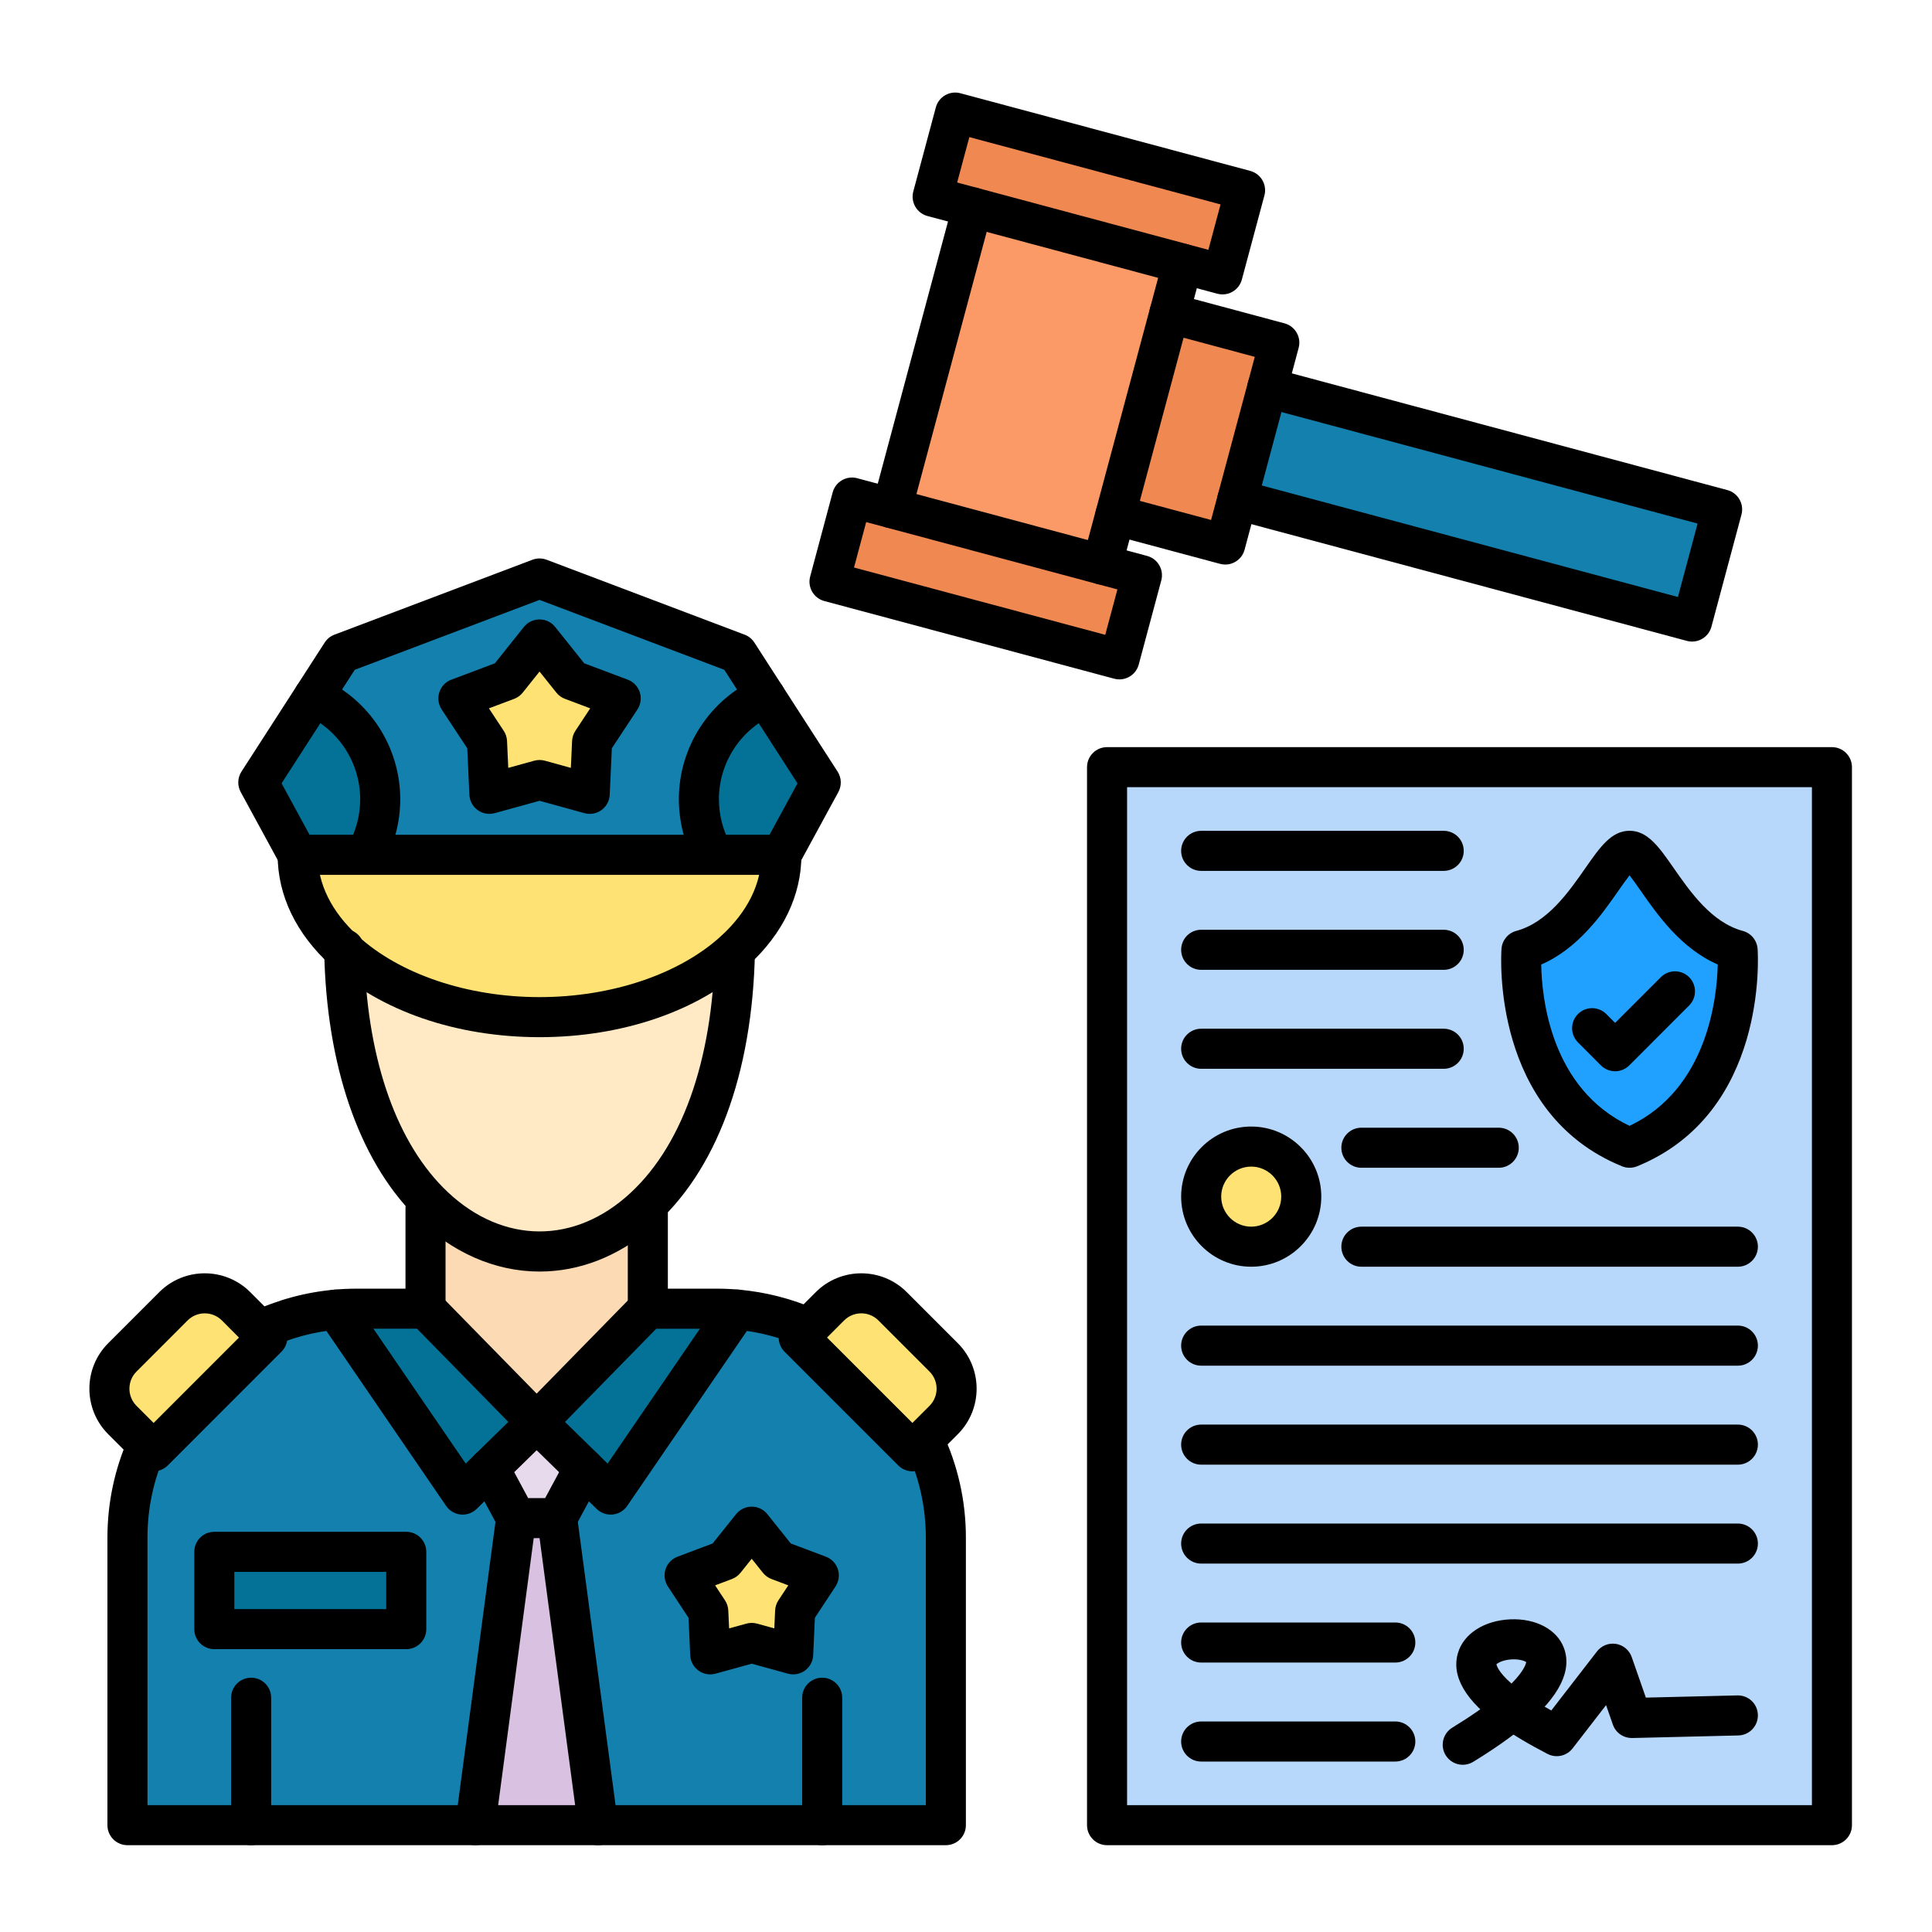<?xml version="1.0" encoding="utf-8"?>
<svg xmlns="http://www.w3.org/2000/svg" xmlns:xlink="http://www.w3.org/1999/xlink" width="512" zoomAndPan="magnify" viewBox="0 0 384 384" height="512" preserveAspectRatio="xMidYMid meet" version="1.0">
  <defs>
    <clipPath id="99a6d77a9b">
      <path clip-rule="nonzero" d="M 90 297 L 107 297 L 107 366.707 L 90 366.707 Z M 90 297"/>
    </clipPath>
    <clipPath id="7df82d4a87">
      <path clip-rule="nonzero" d="M 106 297 L 123 297 L 123 366.707 L 106 366.707 Z M 106 297"/>
    </clipPath>
    <clipPath id="15e73abddf">
      <path clip-rule="nonzero" d="M 21 282 L 192 282 L 192 366.707 L 21 366.707 Z M 21 282"/>
    </clipPath>
    <clipPath id="f15e3b59da">
      <path clip-rule="nonzero" d="M 159 333 L 168 333 L 168 366.707 L 159 366.707 Z M 159 333"/>
    </clipPath>
    <clipPath id="78d3af9af5">
      <path clip-rule="nonzero" d="M 45 333 L 54 333 L 54 366.707 L 45 366.707 Z M 45 333"/>
    </clipPath>
    <clipPath id="eaed54dbd3">
      <path clip-rule="nonzero" d="M 216 148 L 368.168 148 L 368.168 366.707 L 216 366.707 Z M 216 148"/>
    </clipPath>
  </defs>
  <rect x="-38.4" width="460.8" fill="#ffffff" y="-38.4" height="460.8" fill-opacity="1"/>
  <rect x="-38.4" width="460.8" fill="#ffffff" y="-38.4" height="460.8" fill-opacity="1"/>
  <path fill="#d9c1e1" fill-opacity="1" fill-rule="nonzero" d="M 110.73 301.734 L 118.859 362.766 L 94.469 362.766 L 102.598 301.734 Z M 110.73 301.734"/>
  <path fill="#e7daec" fill-opacity="1" fill-rule="nonzero" d="M 116.051 291.852 L 110.73 301.734 L 102.598 301.734 L 97.277 291.852 L 106.664 282.68 Z M 116.051 291.852"/>
  <path fill="#fee274" fill-opacity="1" fill-rule="nonzero" d="M 183.602 286.199 L 181.348 288.453 L 158.75 265.848 L 160.668 263.93 L 164.965 259.629 C 168.391 256.211 173.984 256.211 177.398 259.629 L 187.566 269.797 C 190.98 273.211 190.98 278.809 187.566 282.234 Z M 183.602 286.199"/>
  <path fill="#fee274" fill-opacity="1" fill-rule="nonzero" d="M 53.129 265.848 L 30.531 288.453 L 24.312 282.234 C 20.898 278.809 20.898 273.211 24.312 269.797 L 34.48 259.629 C 37.895 256.211 43.488 256.211 46.914 259.629 L 51.656 264.383 L 51.664 264.383 Z M 53.129 265.848"/>
  <path fill="#047297" fill-opacity="1" fill-rule="nonzero" d="M 146.531 260.297 L 121.375 297.059 L 116.051 291.852 L 106.664 282.68 L 128.762 260.113 L 142.484 260.113 C 143.848 260.113 145.191 260.18 146.531 260.297 Z M 146.531 260.297"/>
  <path fill="#047297" fill-opacity="1" fill-rule="nonzero" d="M 84.566 260.113 L 106.664 282.68 L 97.277 291.852 L 91.953 297.059 L 66.797 260.297 C 68.129 260.18 69.48 260.113 70.844 260.113 Z M 84.566 260.113"/>
  <path fill="#fee274" fill-opacity="1" fill-rule="nonzero" d="M 162.746 313.129 L 158.039 320.27 L 157.648 328.812 L 149.41 326.543 L 141.164 328.812 L 140.773 320.27 L 136.07 313.129 L 144.07 310.117 L 149.41 303.438 L 154.746 310.117 Z M 162.746 313.129"/>
  <path fill="#1480ae" fill-opacity="1" fill-rule="nonzero" d="M 163.414 362.766 L 118.859 362.766 L 110.73 301.734 L 116.051 291.852 L 121.375 297.059 L 146.531 260.297 C 151.512 260.734 156.273 261.992 160.668 263.93 L 158.75 265.848 L 181.348 288.453 L 183.602 286.199 C 186.41 292.105 187.996 298.684 187.996 305.629 L 187.996 362.766 Z M 158.039 320.27 L 162.746 313.129 L 154.746 310.117 L 149.41 303.438 L 144.07 310.117 L 136.07 313.129 L 140.773 320.27 L 141.164 328.812 L 149.41 326.543 L 157.648 328.812 Z M 158.039 320.27"/>
  <path fill="#1480ae" fill-opacity="1" fill-rule="nonzero" d="M 49.914 362.766 L 25.332 362.766 L 25.332 305.629 C 25.332 299.074 26.742 292.832 29.266 287.188 L 30.531 288.453 L 53.129 265.848 L 51.664 264.383 C 56.348 262.191 61.441 260.773 66.797 260.297 L 91.953 297.059 L 97.277 291.852 L 102.598 301.734 L 94.469 362.766 Z M 80.746 323.805 L 80.746 308.438 L 42.598 308.438 L 42.598 323.805 Z M 80.746 323.805"/>
  <path fill="#047297" fill-opacity="1" fill-rule="nonzero" d="M 42.598 308.438 L 80.746 308.438 L 80.746 323.805 L 42.598 323.805 Z M 42.598 308.438"/>
  <path fill="#fcdab4" fill-opacity="1" fill-rule="nonzero" d="M 128.762 241.156 L 128.762 260.113 L 106.664 282.68 L 84.566 260.113 L 84.574 260.113 L 84.574 240.191 L 85.219 238.809 C 97.492 251.254 114.137 251.984 126.922 241.004 Z M 128.762 241.156"/>
  <path fill="#ffeac5" fill-opacity="1" fill-rule="nonzero" d="M 107.238 202.164 C 123.18 202.164 137.32 196.957 146.059 188.93 L 146.074 188.945 C 145.59 214.473 137.605 231.832 126.922 241.004 C 114.137 251.984 97.492 251.254 85.219 238.809 C 75.73 229.188 68.859 212.555 68.414 188.922 C 77.156 196.957 91.293 202.164 107.238 202.164 Z M 107.238 202.164"/>
  <path fill="#fee274" fill-opacity="1" fill-rule="nonzero" d="M 123.371 138.816 L 117.68 147.457 L 117.211 157.781 L 107.238 155.035 L 97.27 157.781 L 96.801 147.457 L 91.109 138.816 L 100.789 135.176 L 107.238 127.094 L 113.691 135.176 Z M 123.371 138.816"/>
  <path fill="#fee274" fill-opacity="1" fill-rule="nonzero" d="M 68.414 188.922 C 62.594 183.598 59.164 177.02 59.164 169.902 L 155.309 169.902 C 155.309 177.02 151.879 183.598 146.059 188.93 C 137.32 196.957 123.18 202.164 107.238 202.164 C 91.293 202.164 77.156 196.957 68.414 188.922 Z M 68.414 188.922"/>
  <path fill="#047297" fill-opacity="1" fill-rule="nonzero" d="M 152.125 138.449 L 163.137 155.52 L 155.309 169.902 L 141.824 169.902 C 139.969 166.645 138.91 162.871 138.91 158.855 C 138.91 149.766 144.34 141.938 152.125 138.449 Z M 152.125 138.449"/>
  <path fill="#047297" fill-opacity="1" fill-rule="nonzero" d="M 75.57 158.855 C 75.57 162.871 74.512 166.645 72.656 169.902 L 59.164 169.902 L 51.34 155.52 L 62.348 138.449 C 70.141 141.938 75.57 149.766 75.57 158.855 Z M 75.57 158.855"/>
  <path fill="#1480ae" fill-opacity="1" fill-rule="nonzero" d="M 146.594 129.867 L 152.125 138.449 C 144.34 141.938 138.91 149.766 138.91 158.855 C 138.91 162.871 139.969 166.645 141.824 169.902 L 72.656 169.902 C 74.512 166.645 75.57 162.871 75.57 158.855 C 75.57 149.766 70.141 141.938 62.348 138.449 L 67.879 129.867 L 107.238 114.977 Z M 117.68 147.457 L 123.371 138.816 L 113.691 135.176 L 107.238 127.094 L 100.789 135.176 L 91.109 138.816 L 96.801 147.457 L 97.27 157.781 L 107.238 155.035 L 117.211 157.781 Z M 117.68 147.457"/>
  <path fill="#b7d8fb" fill-opacity="1" fill-rule="nonzero" d="M 300.621 339.832 C 276.109 322.387 324.223 319.961 300.621 339.832 Z M 300.621 339.832"/>
  <path fill="#fee274" fill-opacity="1" fill-rule="nonzero" d="M 248.684 227.891 C 254.172 227.891 258.637 232.359 258.637 237.836 C 258.637 243.32 254.172 247.789 248.684 247.789 C 243.207 247.789 238.742 243.32 238.742 237.836 C 238.742 232.359 243.207 227.891 248.684 227.891 Z M 248.684 227.891"/>
  <path fill="#21a1ff" fill-opacity="1" fill-rule="nonzero" d="M 345.363 188.875 C 345.363 188.875 347.449 218.52 323.887 228.121 C 300.316 218.52 302.402 188.875 302.402 188.875 C 314.781 185.531 319.914 169.105 323.887 169.105 C 327.852 169.105 332.984 185.531 345.363 188.875 Z M 345.363 188.875"/>
  <path fill="#b7d8fb" fill-opacity="1" fill-rule="nonzero" d="M 300.621 339.832 C 324.223 319.961 276.109 322.387 300.621 339.832 Z M 364.113 152.48 L 364.113 362.766 L 220.035 362.766 L 220.035 152.48 Z M 323.887 228.121 C 347.449 218.52 345.363 188.875 345.363 188.875 C 332.984 185.531 327.852 169.105 323.887 169.105 C 319.914 169.105 314.781 185.531 302.402 188.875 C 302.402 188.875 300.316 218.52 323.887 228.121 Z M 258.637 237.836 C 258.637 232.359 254.172 227.891 248.684 227.891 C 243.207 227.891 238.742 232.359 238.742 237.836 C 238.742 243.32 243.207 247.789 248.684 247.789 C 254.172 247.789 258.637 243.32 258.637 237.836 Z M 258.637 237.836"/>
  <path fill="#1480ae" fill-opacity="1" fill-rule="nonzero" d="M 245.914 99.316 L 251.883 77.031 L 342.281 101.258 L 336.312 123.543 Z M 245.914 99.316"/>
  <path fill="#f08851" fill-opacity="1" fill-rule="nonzero" d="M 254.273 68.109 L 251.887 77.02 L 245.914 99.309 L 243.527 108.227 L 221.684 102.371 L 221.676 102.371 L 232.43 62.25 Z M 254.273 68.109"/>
  <path fill="#f08851" fill-opacity="1" fill-rule="nonzero" d="M 226.969 114.34 L 222.488 131.055 L 164.871 115.613 L 169.344 98.895 L 177.273 101.02 L 219.039 112.215 Z M 226.969 114.34"/>
  <path fill="#f08851" fill-opacity="1" fill-rule="nonzero" d="M 247.469 37.812 L 242.984 54.535 L 235.066 52.41 L 193.297 41.215 L 185.367 39.09 L 189.852 22.375 Z M 247.469 37.812"/>
  <path fill="#fb9a67" fill-opacity="1" fill-rule="nonzero" d="M 235.066 52.41 L 232.43 62.25 L 221.676 102.371 L 219.039 112.215 L 177.273 101.02 L 193.297 41.215 Z M 235.066 52.41"/>
  <path fill="#000000" fill-opacity="1" fill-rule="nonzero" d="M 84.574 264.094 C 82.375 264.094 80.594 262.312 80.594 260.113 L 80.594 240.191 C 80.594 237.992 82.375 236.211 84.574 236.211 C 86.773 236.211 88.555 237.992 88.555 240.191 L 88.555 260.113 C 88.555 262.312 86.773 264.094 84.574 264.094 Z M 84.574 264.094"/>
  <path fill="#000000" fill-opacity="1" fill-rule="nonzero" d="M 128.762 264.094 C 126.562 264.094 124.781 262.312 124.781 260.113 L 124.781 241.156 C 124.781 238.957 126.562 237.176 128.762 237.176 C 130.961 237.176 132.742 238.957 132.742 241.156 L 132.742 260.113 C 132.742 262.312 130.961 264.094 128.762 264.094 Z M 128.762 264.094"/>
  <path fill="#000000" fill-opacity="1" fill-rule="nonzero" d="M 107.254 252.73 C 98.453 252.73 89.68 249 82.387 241.605 C 71.25 230.316 64.879 211.668 64.438 189.086 C 64.43 188.934 64.426 188.785 64.426 188.637 C 64.426 186.438 66.207 184.656 68.406 184.656 C 70.605 184.656 72.387 186.438 72.387 188.637 L 72.379 188.602 C 72.387 188.684 72.391 188.766 72.395 188.848 C 72.781 209.418 78.344 226.172 88.051 236.012 C 98.797 246.906 113.039 247.684 124.328 237.984 C 135.363 228.512 141.672 211.066 142.094 188.871 C 142.137 186.672 143.934 184.949 146.152 184.969 C 148.348 185.008 150.098 186.824 150.055 189.023 C 149.59 213.52 142.293 233.055 129.516 244.027 C 122.738 249.848 114.988 252.73 107.254 252.73 Z M 107.254 252.73"/>
  <path fill="#000000" fill-opacity="1" fill-rule="nonzero" d="M 91.953 301.039 C 91.824 301.039 91.691 301.035 91.562 301.023 C 90.391 300.906 89.332 300.277 88.668 299.309 L 63.512 262.547 C 62.273 260.73 62.734 258.254 64.551 257.012 C 66.363 255.77 68.84 256.234 70.082 258.051 L 92.559 290.898 L 103.883 279.832 C 105.457 278.297 107.977 278.324 109.512 279.898 C 111.047 281.473 111.02 283.992 109.445 285.527 L 94.734 299.906 C 93.988 300.637 92.988 301.039 91.953 301.039 Z M 91.953 301.039"/>
  <path fill="#000000" fill-opacity="1" fill-rule="nonzero" d="M 121.375 301.039 C 120.34 301.039 119.34 300.637 118.59 299.906 L 103.883 285.527 C 102.309 283.988 102.281 281.469 103.816 279.898 C 105.352 278.324 107.871 278.293 109.445 279.832 L 120.766 290.898 L 143.246 258.047 C 144.484 256.234 146.961 255.77 148.777 257.012 C 150.59 258.254 151.055 260.73 149.812 262.543 L 124.66 299.309 C 123.996 300.277 122.938 300.906 121.766 301.02 C 121.637 301.035 121.504 301.039 121.375 301.039 Z M 121.375 301.039"/>
  <path fill="#000000" fill-opacity="1" fill-rule="nonzero" d="M 110.73 305.715 L 102.598 305.715 C 101.133 305.715 99.785 304.91 99.09 303.621 L 93.773 293.738 C 92.73 291.805 93.457 289.391 95.391 288.348 C 97.328 287.305 99.742 288.031 100.785 289.965 L 104.973 297.754 L 108.355 297.754 L 112.547 289.965 C 113.586 288.031 116.004 287.305 117.938 288.348 C 119.871 289.391 120.598 291.805 119.555 293.738 L 114.238 303.621 C 113.543 304.91 112.195 305.715 110.73 305.715 Z M 110.73 305.715"/>
  <g clip-path="url(#99a6d77a9b)">
    <path fill="#000000" fill-opacity="1" fill-rule="nonzero" d="M 94.473 366.746 C 94.297 366.746 94.121 366.734 93.941 366.711 C 91.762 366.422 90.23 364.418 90.523 362.238 L 98.648 301.207 C 98.941 299.027 100.945 297.496 103.121 297.789 C 105.301 298.078 106.832 300.078 106.539 302.258 L 98.414 363.289 C 98.148 365.293 96.438 366.746 94.473 366.746 Z M 94.473 366.746"/>
  </g>
  <g clip-path="url(#7df82d4a87)">
    <path fill="#000000" fill-opacity="1" fill-rule="nonzero" d="M 118.855 366.746 C 116.891 366.746 115.18 365.293 114.914 363.289 L 106.785 302.258 C 106.496 300.078 108.027 298.078 110.207 297.789 C 112.387 297.496 114.387 299.027 114.676 301.207 L 122.805 362.238 C 123.094 364.418 121.562 366.422 119.383 366.711 C 119.207 366.734 119.027 366.746 118.855 366.746 Z M 118.855 366.746"/>
  </g>
  <g clip-path="url(#15e73abddf)">
    <path fill="#000000" fill-opacity="1" fill-rule="nonzero" d="M 187.996 366.746 L 25.332 366.746 C 23.133 366.746 21.352 364.965 21.352 362.766 L 21.352 305.629 C 21.352 298.664 22.793 291.91 25.629 285.562 C 26.527 283.555 28.883 282.652 30.887 283.551 C 32.895 284.449 33.797 286.805 32.898 288.812 C 30.52 294.133 29.312 299.789 29.312 305.629 L 29.312 358.785 L 184.016 358.785 L 184.016 305.629 C 184.016 299.461 182.664 293.5 180.008 287.91 C 179.754 287.375 179.621 286.789 179.621 286.199 C 179.621 284 181.402 282.215 183.602 282.215 C 185.254 282.215 186.672 283.219 187.273 284.652 C 190.395 291.273 191.977 298.328 191.977 305.629 L 191.977 362.766 C 191.977 364.965 190.191 366.746 187.996 366.746 Z M 187.996 366.746"/>
  </g>
  <path fill="#000000" fill-opacity="1" fill-rule="nonzero" d="M 106.664 286.66 C 105.594 286.66 104.57 286.23 103.82 285.465 L 82.891 264.094 L 70.844 264.094 C 69.633 264.094 68.391 264.152 67.152 264.262 C 62.367 264.691 57.723 265.941 53.352 267.988 C 51.359 268.922 48.992 268.062 48.059 266.07 C 47.129 264.078 47.988 261.707 49.98 260.777 C 55.195 258.34 60.734 256.844 66.445 256.332 C 67.914 256.199 69.395 256.133 70.844 256.133 L 84.566 256.133 C 85.637 256.133 86.66 256.566 87.41 257.328 L 106.664 276.992 L 125.918 257.328 C 126.668 256.566 127.691 256.133 128.762 256.133 L 142.484 256.133 C 143.922 256.133 145.402 256.199 146.883 256.332 C 152.195 256.801 157.375 258.129 162.27 260.285 C 164.281 261.172 165.195 263.52 164.309 265.535 C 163.426 267.547 161.074 268.457 159.062 267.574 C 154.965 265.77 150.633 264.656 146.18 264.266 C 144.93 264.152 143.688 264.098 142.484 264.098 L 130.434 264.098 L 109.508 285.469 C 108.758 286.23 107.734 286.66 106.664 286.66 Z M 106.664 286.66"/>
  <g clip-path="url(#f15e3b59da)">
    <path fill="#000000" fill-opacity="1" fill-rule="nonzero" d="M 163.414 366.746 C 161.215 366.746 159.434 364.965 159.434 362.766 L 159.434 337.438 C 159.434 335.238 161.215 333.457 163.414 333.457 C 165.613 333.457 167.395 335.238 167.395 337.438 L 167.395 362.766 C 167.395 364.965 165.613 366.746 163.414 366.746 Z M 163.414 366.746"/>
  </g>
  <g clip-path="url(#78d3af9af5)">
    <path fill="#000000" fill-opacity="1" fill-rule="nonzero" d="M 49.914 366.746 C 47.715 366.746 45.934 364.965 45.934 362.766 L 45.934 337.438 C 45.934 335.238 47.715 333.457 49.914 333.457 C 52.113 333.457 53.895 335.238 53.895 337.438 L 53.895 362.766 C 53.895 364.965 52.113 366.746 49.914 366.746 Z M 49.914 366.746"/>
  </g>
  <path fill="#000000" fill-opacity="1" fill-rule="nonzero" d="M 155.309 173.883 L 59.164 173.883 C 57.707 173.883 56.363 173.086 55.668 171.805 L 47.844 157.426 C 47.145 156.145 47.203 154.59 47.992 153.363 L 64.535 127.711 C 64.996 126.992 65.676 126.445 66.473 126.145 L 105.828 111.254 C 106.734 110.91 107.734 110.91 108.645 111.254 L 148 126.145 C 148.797 126.445 149.477 126.992 149.938 127.711 L 166.48 153.363 C 167.27 154.59 167.324 156.145 166.629 157.426 L 158.805 171.805 C 158.109 173.086 156.766 173.883 155.309 173.883 Z M 61.527 165.922 L 152.945 165.922 L 158.508 155.695 L 143.957 133.125 L 107.238 119.234 L 70.516 133.125 L 55.965 155.695 Z M 61.527 165.922"/>
  <path fill="#000000" fill-opacity="1" fill-rule="nonzero" d="M 72.652 173.883 C 71.984 173.883 71.309 173.715 70.688 173.359 C 68.777 172.273 68.109 169.84 69.199 167.93 C 70.762 165.184 71.59 162.047 71.59 158.855 C 71.59 151.621 67.324 145.039 60.723 142.082 C 58.715 141.188 57.816 138.832 58.715 136.824 C 59.613 134.816 61.969 133.918 63.973 134.816 C 73.434 139.051 79.551 148.488 79.551 158.855 C 79.551 163.426 78.363 167.926 76.113 171.871 C 75.383 173.16 74.035 173.883 72.652 173.883 Z M 72.652 173.883"/>
  <path fill="#000000" fill-opacity="1" fill-rule="nonzero" d="M 141.828 173.883 C 140.445 173.883 139.102 173.16 138.367 171.871 C 136.117 167.926 134.93 163.426 134.93 158.855 C 134.93 148.488 141.039 139.051 150.496 134.816 C 152.504 133.918 154.859 134.816 155.758 136.824 C 156.656 138.828 155.758 141.184 153.754 142.082 C 147.152 145.039 142.891 151.625 142.891 158.855 C 142.891 162.047 143.719 165.184 145.281 167.93 C 146.371 169.84 145.703 172.273 143.793 173.359 C 143.172 173.715 142.496 173.883 141.828 173.883 Z M 141.828 173.883"/>
  <path fill="#000000" fill-opacity="1" fill-rule="nonzero" d="M 107.238 206.145 C 90.734 206.145 75.602 200.938 65.723 191.855 C 58.828 185.547 55.184 177.953 55.184 169.902 C 55.184 167.703 56.969 165.922 59.164 165.922 C 61.363 165.922 63.145 167.703 63.145 169.902 C 63.145 175.66 65.898 181.223 71.102 185.988 C 79.414 193.625 92.918 198.184 107.238 198.184 C 121.555 198.184 135.059 193.629 143.371 186 C 148.578 181.223 151.332 175.656 151.332 169.902 C 151.332 167.703 153.113 165.922 155.312 165.922 C 157.508 165.922 159.289 167.703 159.289 169.902 C 159.289 177.949 155.645 185.543 148.75 191.867 C 138.867 200.941 123.734 206.145 107.238 206.145 Z M 107.238 206.145"/>
  <path fill="#000000" fill-opacity="1" fill-rule="nonzero" d="M 117.211 161.762 C 116.859 161.762 116.504 161.715 116.152 161.621 L 107.234 159.164 L 98.328 161.621 C 97.16 161.941 95.91 161.715 94.93 161.004 C 93.949 160.293 93.348 159.172 93.293 157.965 L 92.875 148.73 L 87.785 141.008 C 87.117 139.996 86.949 138.738 87.324 137.586 C 87.699 136.434 88.574 135.516 89.707 135.09 L 98.359 131.836 L 104.125 124.613 C 104.879 123.668 106.023 123.117 107.234 123.117 C 108.445 123.117 109.59 123.664 110.344 124.613 L 116.117 131.836 L 124.773 135.09 C 125.906 135.516 126.781 136.434 127.156 137.586 C 127.531 138.738 127.363 139.996 126.695 141.008 L 121.605 148.73 L 121.188 157.965 C 121.133 159.172 120.527 160.293 119.551 161.004 C 118.863 161.504 118.043 161.762 117.211 161.762 Z M 107.238 151.055 C 107.594 151.055 107.949 151.102 108.293 151.195 L 113.461 152.621 L 113.707 147.273 C 113.738 146.559 113.965 145.863 114.359 145.266 L 117.309 140.789 L 112.293 138.902 C 111.621 138.652 111.031 138.223 110.582 137.664 L 107.238 133.477 L 103.898 137.66 C 103.453 138.223 102.859 138.652 102.188 138.906 L 97.176 140.789 L 100.125 145.266 C 100.52 145.863 100.746 146.559 100.777 147.273 L 101.02 152.621 L 106.18 151.199 C 106.523 151.102 106.883 151.055 107.238 151.055 Z M 100.789 135.176 L 100.797 135.176 Z M 100.789 135.176"/>
  <path fill="#000000" fill-opacity="1" fill-rule="nonzero" d="M 30.531 292.434 C 29.512 292.434 28.492 292.043 27.715 291.266 L 21.5 285.051 C 16.523 280.059 16.523 271.957 21.5 266.98 L 31.664 256.812 C 36.637 251.84 44.738 251.836 49.723 256.809 L 54.332 261.426 C 54.379 261.473 54.43 261.52 54.48 261.566 L 55.945 263.031 C 56.691 263.777 57.109 264.793 57.109 265.848 C 57.109 266.902 56.691 267.914 55.945 268.66 L 33.344 291.266 C 32.566 292.043 31.547 292.434 30.531 292.434 Z M 40.695 261.039 C 39.461 261.039 38.23 261.508 37.293 262.441 L 27.129 272.613 C 25.254 274.488 25.254 277.543 27.133 279.422 L 30.531 282.824 L 47.496 265.852 L 44.098 262.441 C 43.16 261.508 41.926 261.039 40.695 261.039 Z M 40.695 261.039"/>
  <path fill="#000000" fill-opacity="1" fill-rule="nonzero" d="M 181.348 292.434 C 180.328 292.434 179.312 292.043 178.535 291.266 L 155.934 268.66 C 155.188 267.914 154.77 266.902 154.77 265.848 C 154.77 264.793 155.188 263.777 155.934 263.031 L 162.152 256.812 C 167.141 251.836 175.242 251.84 180.215 256.812 L 190.379 266.98 C 195.355 271.957 195.355 280.059 190.383 285.047 L 184.164 291.266 C 183.387 292.043 182.367 292.434 181.348 292.434 Z M 164.379 265.848 L 181.348 282.82 L 184.75 279.418 C 186.625 277.543 186.625 274.488 184.75 272.609 L 174.586 262.441 C 172.711 260.566 169.66 260.57 167.777 262.445 Z M 164.379 265.848"/>
  <path fill="#000000" fill-opacity="1" fill-rule="nonzero" d="M 80.746 327.785 L 42.598 327.785 C 40.402 327.785 38.617 326.004 38.617 323.805 L 38.617 308.438 C 38.617 306.238 40.402 304.457 42.598 304.457 L 80.746 304.457 C 82.941 304.457 84.727 306.238 84.727 308.438 L 84.727 323.805 C 84.727 326.004 82.941 327.785 80.746 327.785 Z M 46.578 319.824 L 76.766 319.824 L 76.766 312.418 L 46.578 312.418 Z M 46.578 319.824"/>
  <path fill="#000000" fill-opacity="1" fill-rule="nonzero" d="M 157.648 332.793 C 157.297 332.793 156.941 332.746 156.594 332.652 L 149.41 330.672 L 142.219 332.652 C 141.051 332.973 139.805 332.746 138.824 332.035 C 137.844 331.32 137.242 330.203 137.188 328.996 L 136.848 321.547 L 132.746 315.32 C 132.078 314.309 131.91 313.047 132.281 311.898 C 132.656 310.746 133.535 309.828 134.668 309.402 L 141.645 306.777 L 146.301 300.953 C 147.059 300.008 148.203 299.457 149.41 299.457 C 150.621 299.457 151.766 300.008 152.52 300.953 L 157.172 306.777 L 164.145 309.402 C 165.277 309.828 166.156 310.746 166.531 311.898 C 166.902 313.047 166.734 314.309 166.066 315.32 L 161.965 321.547 L 161.625 328.996 C 161.57 330.207 160.969 331.324 159.988 332.035 C 159.301 332.535 158.48 332.793 157.648 332.793 Z M 142.133 315.102 L 144.098 318.078 C 144.492 318.68 144.719 319.371 144.75 320.086 L 144.914 323.652 L 148.355 322.707 C 149.047 322.516 149.777 322.516 150.469 322.707 L 153.902 323.652 L 154.062 320.09 C 154.098 319.371 154.32 318.68 154.715 318.078 L 156.68 315.102 L 153.344 313.844 C 152.672 313.594 152.082 313.164 151.633 312.602 L 149.41 309.816 L 147.18 312.605 C 146.73 313.164 146.141 313.594 145.473 313.844 Z M 142.133 315.102"/>
  <path fill="#000000" fill-opacity="1" fill-rule="nonzero" d="M 336.312 127.52 C 335.969 127.52 335.621 127.473 335.285 127.383 L 244.887 103.152 C 242.762 102.582 241.504 100.398 242.07 98.277 C 242.641 96.152 244.82 94.895 246.945 95.461 L 333.5 118.66 L 337.41 104.066 L 250.855 80.867 C 248.73 80.297 247.473 78.113 248.039 75.988 C 248.609 73.863 250.793 72.605 252.914 73.176 L 343.316 97.402 C 345.438 97.973 346.699 100.156 346.129 102.281 L 340.16 124.566 C 339.887 125.586 339.219 126.457 338.305 126.984 C 337.695 127.336 337.008 127.52 336.312 127.52 Z M 336.312 127.52"/>
  <path fill="#000000" fill-opacity="1" fill-rule="nonzero" d="M 243.531 112.207 C 243.188 112.207 242.844 112.164 242.496 112.07 L 220.656 106.219 C 218.531 105.648 217.27 103.465 217.84 101.344 C 218.41 99.219 220.59 97.957 222.715 98.527 L 240.711 103.348 L 249.398 70.926 L 231.398 66.094 C 229.277 65.527 228.016 63.344 228.586 61.219 C 229.156 59.098 231.34 57.836 233.461 58.406 L 255.305 64.266 C 257.426 64.836 258.688 67.016 258.117 69.141 L 247.371 109.254 C 246.895 111.035 245.289 112.207 243.531 112.207 Z M 243.531 112.207"/>
  <path fill="#000000" fill-opacity="1" fill-rule="nonzero" d="M 219.043 116.195 C 218.703 116.195 218.355 116.152 218.012 116.062 C 215.887 115.492 214.629 113.309 215.195 111.184 L 231.219 51.379 C 231.789 49.258 233.973 47.996 236.094 48.562 C 238.219 49.133 239.477 51.316 238.91 53.438 L 222.887 113.246 C 222.41 115.023 220.801 116.195 219.043 116.195 Z M 219.043 116.195"/>
  <path fill="#000000" fill-opacity="1" fill-rule="nonzero" d="M 177.273 105 C 176.934 105 176.586 104.957 176.242 104.863 C 174.121 104.293 172.859 102.113 173.43 99.988 L 189.453 40.184 C 190.023 38.059 192.203 36.801 194.328 37.367 C 196.453 37.938 197.711 40.121 197.141 42.246 L 181.117 102.051 C 180.641 103.828 179.031 105 177.273 105 Z M 177.273 105"/>
  <path fill="#000000" fill-opacity="1" fill-rule="nonzero" d="M 242.984 58.516 C 242.641 58.516 242.293 58.473 241.953 58.379 L 184.336 42.934 C 183.316 42.66 182.449 41.992 181.922 41.078 C 181.395 40.164 181.25 39.074 181.523 38.059 L 186.004 21.344 C 186.574 19.223 188.758 17.961 190.879 18.531 L 248.496 33.969 C 249.516 34.242 250.387 34.91 250.914 35.824 C 251.441 36.738 251.586 37.824 251.312 38.848 L 246.828 55.566 C 246.555 56.586 245.887 57.457 244.973 57.984 C 244.363 58.336 243.676 58.516 242.984 58.516 Z M 190.242 36.273 L 236.094 48.562 C 236.098 48.562 236.098 48.562 236.098 48.562 L 240.172 49.656 L 242.594 40.629 L 192.664 27.25 Z M 190.242 36.273"/>
  <path fill="#000000" fill-opacity="1" fill-rule="nonzero" d="M 222.488 135.035 C 222.148 135.035 221.805 134.992 221.457 134.898 L 163.84 119.461 C 161.719 118.891 160.457 116.707 161.027 114.586 L 165.5 97.863 C 165.773 96.844 166.438 95.973 167.355 95.445 C 168.27 94.918 169.355 94.773 170.375 95.047 L 228 110.496 C 229.02 110.766 229.891 111.434 230.418 112.352 C 230.945 113.266 231.09 114.352 230.812 115.371 L 226.332 132.086 C 225.855 133.863 224.246 135.035 222.488 135.035 Z M 169.742 112.797 L 219.676 126.176 L 222.094 117.152 L 176.242 104.863 L 172.16 103.77 Z M 169.742 112.797"/>
  <path fill="#000000" fill-opacity="1" fill-rule="nonzero" d="M 323.887 232.102 C 323.379 232.102 322.867 232.004 322.387 231.809 C 296.441 221.238 298.336 189.926 298.434 188.598 C 298.551 186.906 299.727 185.473 301.363 185.031 C 307.566 183.355 311.773 177.324 315.152 172.473 C 318.016 168.367 320.277 165.125 323.887 165.125 C 327.496 165.125 329.754 168.367 332.613 172.469 C 335.992 177.32 340.199 183.355 346.402 185.031 C 348.039 185.477 349.215 186.906 349.336 188.598 C 349.43 189.926 351.324 221.238 325.391 231.809 C 324.906 232.004 324.398 232.102 323.887 232.102 Z M 306.328 191.707 C 306.445 198.418 308.258 216.371 323.887 223.773 C 339.359 216.422 341.262 198.387 341.418 191.699 C 334.098 188.527 329.348 181.711 326.082 177.02 C 325.402 176.051 324.57 174.855 323.883 173.977 C 323.195 174.859 322.359 176.055 321.68 177.027 C 318.414 181.719 313.656 188.539 306.328 191.707 Z M 306.328 191.707"/>
  <path fill="#000000" fill-opacity="1" fill-rule="nonzero" d="M 321.012 212.922 C 319.957 212.922 318.941 212.5 318.195 211.754 L 313.629 207.176 C 312.074 205.617 312.078 203.098 313.633 201.543 C 315.188 199.992 317.707 199.992 319.262 201.551 L 321.016 203.309 L 330.102 194.223 C 331.652 192.668 334.176 192.668 335.73 194.223 C 337.281 195.777 337.281 198.297 335.727 199.852 L 323.828 211.758 C 323.082 212.504 322.07 212.922 321.012 212.922 Z M 321.012 212.922"/>
  <g clip-path="url(#eaed54dbd3)">
    <path fill="#000000" fill-opacity="1" fill-rule="nonzero" d="M 364.113 366.746 L 220.035 366.746 C 217.836 366.746 216.055 364.965 216.055 362.766 L 216.055 152.48 C 216.055 150.281 217.836 148.5 220.035 148.5 L 364.113 148.5 C 366.309 148.5 368.09 150.281 368.09 152.48 L 368.09 362.766 C 368.09 364.965 366.309 366.746 364.113 366.746 Z M 224.016 358.785 L 360.133 358.785 L 360.133 156.461 L 224.016 156.461 Z M 224.016 358.785"/>
  </g>
  <path fill="#000000" fill-opacity="1" fill-rule="nonzero" d="M 286.949 173.094 L 238.742 173.094 C 236.543 173.094 234.762 171.312 234.762 169.113 C 234.762 166.914 236.543 165.133 238.742 165.133 L 286.949 165.133 C 289.148 165.133 290.93 166.914 290.93 169.113 C 290.93 171.312 289.148 173.094 286.949 173.094 Z M 286.949 173.094"/>
  <path fill="#000000" fill-opacity="1" fill-rule="nonzero" d="M 286.949 192.762 L 238.742 192.762 C 236.543 192.762 234.762 190.977 234.762 188.781 C 234.762 186.582 236.543 184.797 238.742 184.797 L 286.949 184.797 C 289.148 184.797 290.93 186.582 290.93 188.781 C 290.93 190.977 289.148 192.762 286.949 192.762 Z M 286.949 192.762"/>
  <path fill="#000000" fill-opacity="1" fill-rule="nonzero" d="M 286.949 212.43 L 238.742 212.43 C 236.543 212.43 234.762 210.645 234.762 208.445 C 234.762 206.246 236.543 204.465 238.742 204.465 L 286.949 204.465 C 289.148 204.465 290.93 206.246 290.93 208.445 C 290.93 210.645 289.148 212.43 286.949 212.43 Z M 286.949 212.43"/>
  <path fill="#000000" fill-opacity="1" fill-rule="nonzero" d="M 297.891 232.102 L 270.586 232.102 C 268.387 232.102 266.605 230.32 266.605 228.121 C 266.605 225.922 268.387 224.141 270.586 224.141 L 297.891 224.141 C 300.086 224.141 301.867 225.922 301.867 228.121 C 301.867 230.32 300.086 232.102 297.891 232.102 Z M 297.891 232.102"/>
  <path fill="#000000" fill-opacity="1" fill-rule="nonzero" d="M 345.414 251.77 L 270.586 251.77 C 268.387 251.77 266.605 249.988 266.605 247.789 C 266.605 245.59 268.387 243.809 270.586 243.809 L 345.414 243.809 C 347.609 243.809 349.395 245.59 349.395 247.789 C 349.395 249.988 347.609 251.77 345.414 251.77 Z M 345.414 251.77"/>
  <path fill="#000000" fill-opacity="1" fill-rule="nonzero" d="M 345.414 271.438 L 238.742 271.438 C 236.543 271.438 234.762 269.656 234.762 267.457 C 234.762 265.258 236.543 263.473 238.742 263.473 L 345.414 263.473 C 347.609 263.473 349.395 265.258 349.395 267.457 C 349.395 269.656 347.609 271.438 345.414 271.438 Z M 345.414 271.438"/>
  <path fill="#000000" fill-opacity="1" fill-rule="nonzero" d="M 345.414 291.113 L 238.742 291.113 C 236.543 291.113 234.762 289.328 234.762 287.129 C 234.762 284.93 236.543 283.148 238.742 283.148 L 345.414 283.148 C 347.609 283.148 349.395 284.93 349.395 287.129 C 349.395 289.328 347.609 291.113 345.414 291.113 Z M 345.414 291.113"/>
  <path fill="#000000" fill-opacity="1" fill-rule="nonzero" d="M 345.414 310.777 L 238.742 310.777 C 236.543 310.777 234.762 308.996 234.762 306.797 C 234.762 304.598 236.543 302.816 238.742 302.816 L 345.414 302.816 C 347.609 302.816 349.395 304.598 349.395 306.797 C 349.395 308.996 347.609 310.777 345.414 310.777 Z M 345.414 310.777"/>
  <path fill="#000000" fill-opacity="1" fill-rule="nonzero" d="M 277.328 330.445 L 238.742 330.445 C 236.543 330.445 234.762 328.664 234.762 326.465 C 234.762 324.266 236.543 322.484 238.742 322.484 L 277.328 322.484 C 279.527 322.484 281.309 324.266 281.309 326.465 C 281.309 328.664 279.523 330.445 277.328 330.445 Z M 277.328 330.445"/>
  <path fill="#000000" fill-opacity="1" fill-rule="nonzero" d="M 277.328 350.121 L 238.742 350.121 C 236.543 350.121 234.762 348.34 234.762 346.141 C 234.762 343.941 236.543 342.156 238.742 342.156 L 277.328 342.156 C 279.527 342.156 281.309 343.941 281.309 346.141 C 281.309 348.34 279.523 350.121 277.328 350.121 Z M 277.328 350.121"/>
  <path fill="#000000" fill-opacity="1" fill-rule="nonzero" d="M 309.414 349.055 C 308.797 349.055 308.172 348.91 307.59 348.609 C 303.918 346.715 300.793 344.852 298.301 343.07 C 296.516 341.793 296.102 339.305 297.383 337.516 C 298.66 335.727 301.148 335.316 302.938 336.594 C 304.445 337.676 306.254 338.805 308.328 339.973 L 317.414 328.23 C 318.305 327.078 319.762 326.5 321.199 326.738 C 322.641 326.973 323.836 327.98 324.316 329.355 L 327.129 337.414 L 345.316 336.977 C 347.547 336.93 349.34 338.66 349.391 340.859 C 349.445 343.059 347.707 344.883 345.508 344.934 L 324.422 345.445 C 322.66 345.465 321.137 344.406 320.566 342.773 L 319.219 338.906 L 312.562 347.508 C 311.789 348.512 310.613 349.055 309.414 349.055 Z M 309.414 349.055"/>
  <path fill="#000000" fill-opacity="1" fill-rule="nonzero" d="M 300.617 343.812 C 299.812 343.812 299.004 343.57 298.312 343.078 C 291.273 338.07 288.406 333.176 289.785 328.531 C 290.93 324.688 295.027 322.066 300.23 321.855 C 305.254 321.656 309.402 323.848 310.801 327.449 C 312.551 331.957 309.988 337.148 303.184 342.879 C 302.445 343.5 301.531 343.812 300.617 343.812 Z M 297.434 330.801 C 297.48 331.066 297.844 332.371 300.418 334.625 C 302.895 332.121 303.285 330.738 303.348 330.355 C 302.961 330.074 301.797 329.691 300.195 329.836 C 298.578 329.977 297.652 330.555 297.434 330.801 Z M 297.434 330.801"/>
  <path fill="#000000" fill-opacity="1" fill-rule="nonzero" d="M 290.734 350.766 C 289.395 350.766 288.09 350.09 287.336 348.863 C 286.188 346.988 286.777 344.535 288.652 343.387 C 292.445 341.066 295.609 338.848 298.055 336.785 C 299.738 335.371 302.25 335.586 303.664 337.27 C 305.078 338.953 304.863 341.465 303.18 342.879 C 300.43 345.195 296.941 347.652 292.809 350.18 C 292.16 350.574 291.445 350.766 290.734 350.766 Z M 290.734 350.766"/>
  <path fill="#000000" fill-opacity="1" fill-rule="nonzero" d="M 248.684 251.77 C 241.008 251.77 234.762 245.52 234.762 237.836 C 234.762 230.156 241.008 223.91 248.684 223.91 C 256.367 223.91 262.617 230.156 262.617 237.836 C 262.617 245.52 256.367 251.77 248.684 251.77 Z M 248.684 231.871 C 245.398 231.871 242.723 234.547 242.723 237.836 C 242.723 241.129 245.398 243.809 248.684 243.809 C 251.977 243.809 254.656 241.129 254.656 237.836 C 254.656 234.547 251.977 231.871 248.684 231.871 Z M 248.684 231.871"/>
</svg>